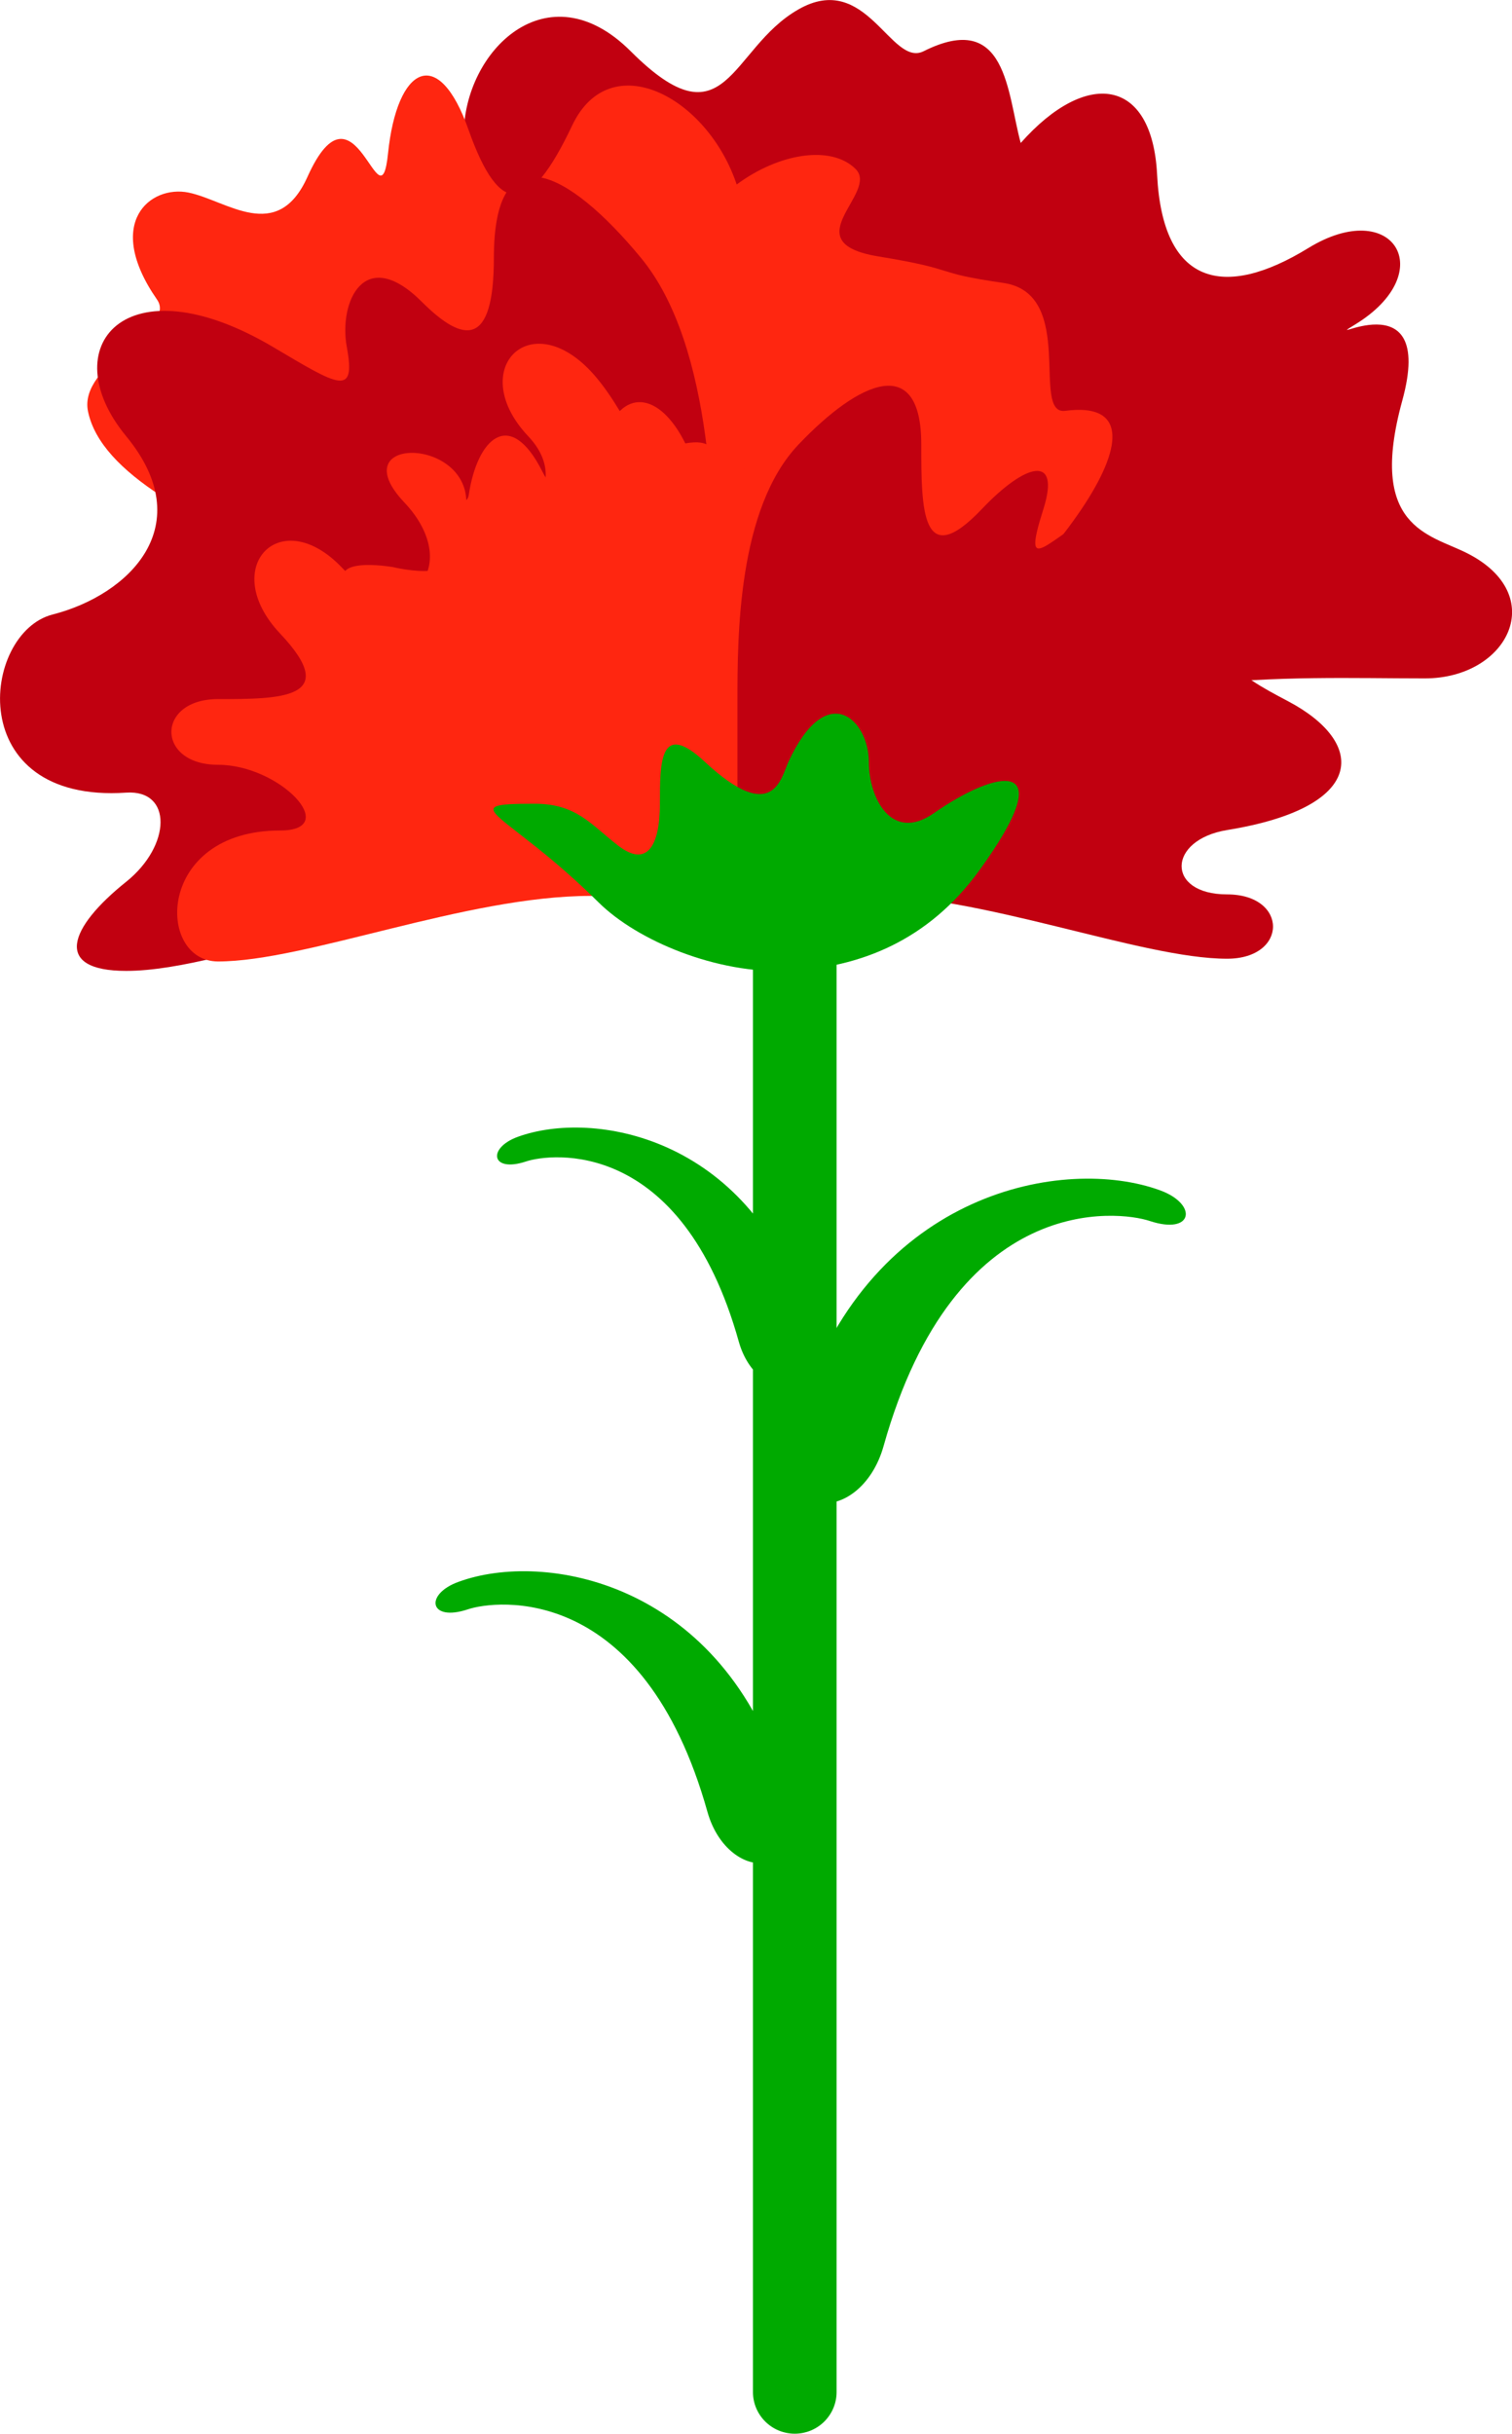 <?xml version="1.0" encoding="utf-8"?>
<!-- Generator: Adobe Illustrator 16.2.0, SVG Export Plug-In . SVG Version: 6.00 Build 0)  -->
<!DOCTYPE svg PUBLIC "-//W3C//DTD SVG 1.1//EN" "http://www.w3.org/Graphics/SVG/1.1/DTD/svg11.dtd">
<svg version="1.1" id="レイヤー_1" xmlns="http://www.w3.org/2000/svg" xmlns:xlink="http://www.w3.org/1999/xlink" x="0px"
	 y="0px" width="9.944px" height="16px" viewBox="0 0 9.944 16" enable-background="new 0 0 9.944 16" xml:space="preserve">
<g>
	<path fill="#C10010" d="M6.172,5.066C7.289,4.382,8.444,4.46,9.371,4.46c0.549,0,0.823-0.551,0.274-0.825
		c-0.246-0.123-0.651-0.168-0.423-1c0.229-0.831-0.574-0.339-0.309-0.502c0.559-0.343,0.25-0.845-0.309-0.502
		C8.047,1.973,7.646,1.873,7.61,1.149C7.578,0.508,7.144,0.453,6.713,0.94c-0.09-0.328-0.09-0.878-0.639-0.603
		C5.858,0.444,5.699-0.197,5.249,0.063C4.797,0.322,4.78,0.968,4.149,0.338c-0.549-0.55-1.099,0-1.099,0.549
		c0,0.269,0.141,1.702,0.991,3.213c0.317,0.563,1.015,1.652,1.015,1.652S5.615,5.409,6.172,5.066"/>
	<path fill="#FF2610" d="M3.621,4.68C3.109,3.943,0.752,3.528,0.579,2.706C0.512,2.388,1.169,2.165,1.033,1.97
		C0.681,1.463,0.989,1.215,1.24,1.266c0.252,0.052,0.583,0.339,0.782-0.103c0.317-0.704,0.477,0.359,0.53-0.155
		c0.059-0.573,0.331-0.72,0.53-0.153c0.204,0.576,0.4,0.563,0.681-0.03c0.249-0.526,0.888-0.191,1.082,0.388
		c0.278-0.206,0.62-0.261,0.781-0.103c0.161,0.156-0.414,0.481,0.146,0.575C6.329,1.776,6.112,1.79,6.598,1.86
		C7.085,1.93,6.775,2.731,7.006,2.701c0.781-0.104-0.015,1.064-1.254,2.001C5.29,5.052,4.325,5.694,4.325,5.694L3.621,4.68z"/>
	<path fill="#C10010" d="M3.732,5.797c-0.967,0-2.218,0.586-2.902,0.586c-0.484,0-0.378-0.284,0-0.586
		c0.297-0.238,0.305-0.606,0-0.586C-0.247,5.284-0.123,4.16,0.346,4.04C0.853,3.91,1.313,3.454,0.83,2.868
		C0.346,2.282,0.824,1.706,1.797,2.282c0.429,0.254,0.545,0.331,0.484,0C2.226,1.986,2.396,1.605,2.776,1.986
		c0.275,0.274,0.472,0.296,0.472-0.29c0-0.828,0.484-0.586,0.968,0C4.699,2.282,4.699,3.454,4.699,4.04v1.757H3.732z"/>
	<path fill="#FF2610" d="M3.883,5.89c-0.816,0-1.872,0.431-2.449,0.431c-0.409,0-0.409-0.861,0.408-0.861
		c0.408,0,0-0.432-0.408-0.432c-0.409,0-0.409-0.432,0-0.432c0.408,0,0.816,0,0.408-0.431c-0.408-0.432,0-0.862,0.408-0.432
		c0.408,0.432,0.817,0,0.408-0.431c-0.408-0.433,0.409-0.433,0.409,0c0,0.431,0.816,0,0.408-0.433c-0.408-0.431,0-0.861,0.408-0.431
		C4.291,2.87,4.699,4.165,4.699,4.596V5.89H3.883z"/>
	<path fill="#FF2610" d="M4.188,5.326C3.661,4.77,2.705,4.311,2.333,3.917c-0.264-0.278,0.25-0.189,0.25-0.189
		s0.583,0.142,0.25-0.237c-0.342-0.39,0.224-0.058,0.25-0.237c0.054-0.367,0.269-0.582,0.485-0.152
		c0.096,0.193,0.27,0.198,0.401-0.206c0.115-0.356,0.369-0.322,0.538,0.019c0.336-0.06,0.109,0.284,0.224,0.365
		c0.114,0.081,0.344-0.823,0.56-0.607c0.215,0.215,0.172,0.911,0.555,0.557c0.393-0.363,0.538,0.019,0.538,0.019
		S6.246,4.377,5.537,5.102c-0.264,0.271-0.823,0.78-0.823,0.78L4.188,5.326z"/>
	<path fill="#C10010" d="M5.654,5.88c0.806,0,1.848,0.423,2.416,0.423c0.403,0,0.403-0.423,0-0.423c-0.402,0-0.395-0.358,0-0.423
		c0.92-0.149,0.92-0.572,0.403-0.846C8.133,4.432,7.841,4.272,8.07,3.767c0.164-0.361-0.088-0.784-0.805-0.423
		c-0.373,0.188-0.555,0.481-0.402,0c0.113-0.361-0.119-0.299-0.403,0c-0.401,0.423-0.401,0-0.401-0.422c0-0.599-0.404-0.423-0.807,0
		C4.85,3.344,4.85,4.188,4.85,4.611V5.88H5.654z"/>
	<path fill="#00AA00" d="M6.142,5.346c0.399-0.279,0.86-0.396,0.296,0.38C6.104,6.184,5.656,6.361,5.185,6.383
		c-0.47,0.021-0.994-0.198-1.249-0.451c-0.606-0.6-0.97-0.648-0.42-0.648c0.275,0,0.368,0.135,0.549,0.275
		C4.256,5.707,4.34,5.56,4.34,5.283c0-0.274,0-0.55,0.296-0.274c0.45,0.419,0.501,0.104,0.549,0c0.254-0.549,0.529-0.275,0.529,0
		C5.714,5.243,5.861,5.542,6.142,5.346"/>
	<path fill="#00AA00" d="M5.227,16c-0.152,0-0.275-0.123-0.275-0.274v-9.48c0-0.152,0.123-0.275,0.275-0.275
		s0.275,0.123,0.275,0.275v9.48C5.502,15.877,5.379,16,5.227,16"/>
	<path fill="#00AA00" d="M5.272,9.239c0.471-1.414,1.73-1.641,2.356-1.414c0.253,0.092,0.22,0.297-0.067,0.202
		c-0.201-0.067-1.278-0.202-1.75,1.48C5.661,10.043,5.003,10.047,5.272,9.239"/>
	<path fill="#00AA00" d="M5.138,11.67c-0.424-1.271-1.557-1.477-2.121-1.271c-0.227,0.081-0.196,0.267,0.061,0.181
		c0.182-0.061,1.151-0.181,1.575,1.333C4.789,12.394,5.381,12.397,5.138,11.67"/>
	<path fill="#00AA00" d="M5.29,8.605C4.913,7.474,3.906,7.292,3.405,7.474C3.203,7.548,3.23,7.712,3.459,7.636
		c0.161-0.054,1.023-0.162,1.4,1.185C4.979,9.248,5.505,9.251,5.29,8.605"/>
</g>
</svg>
